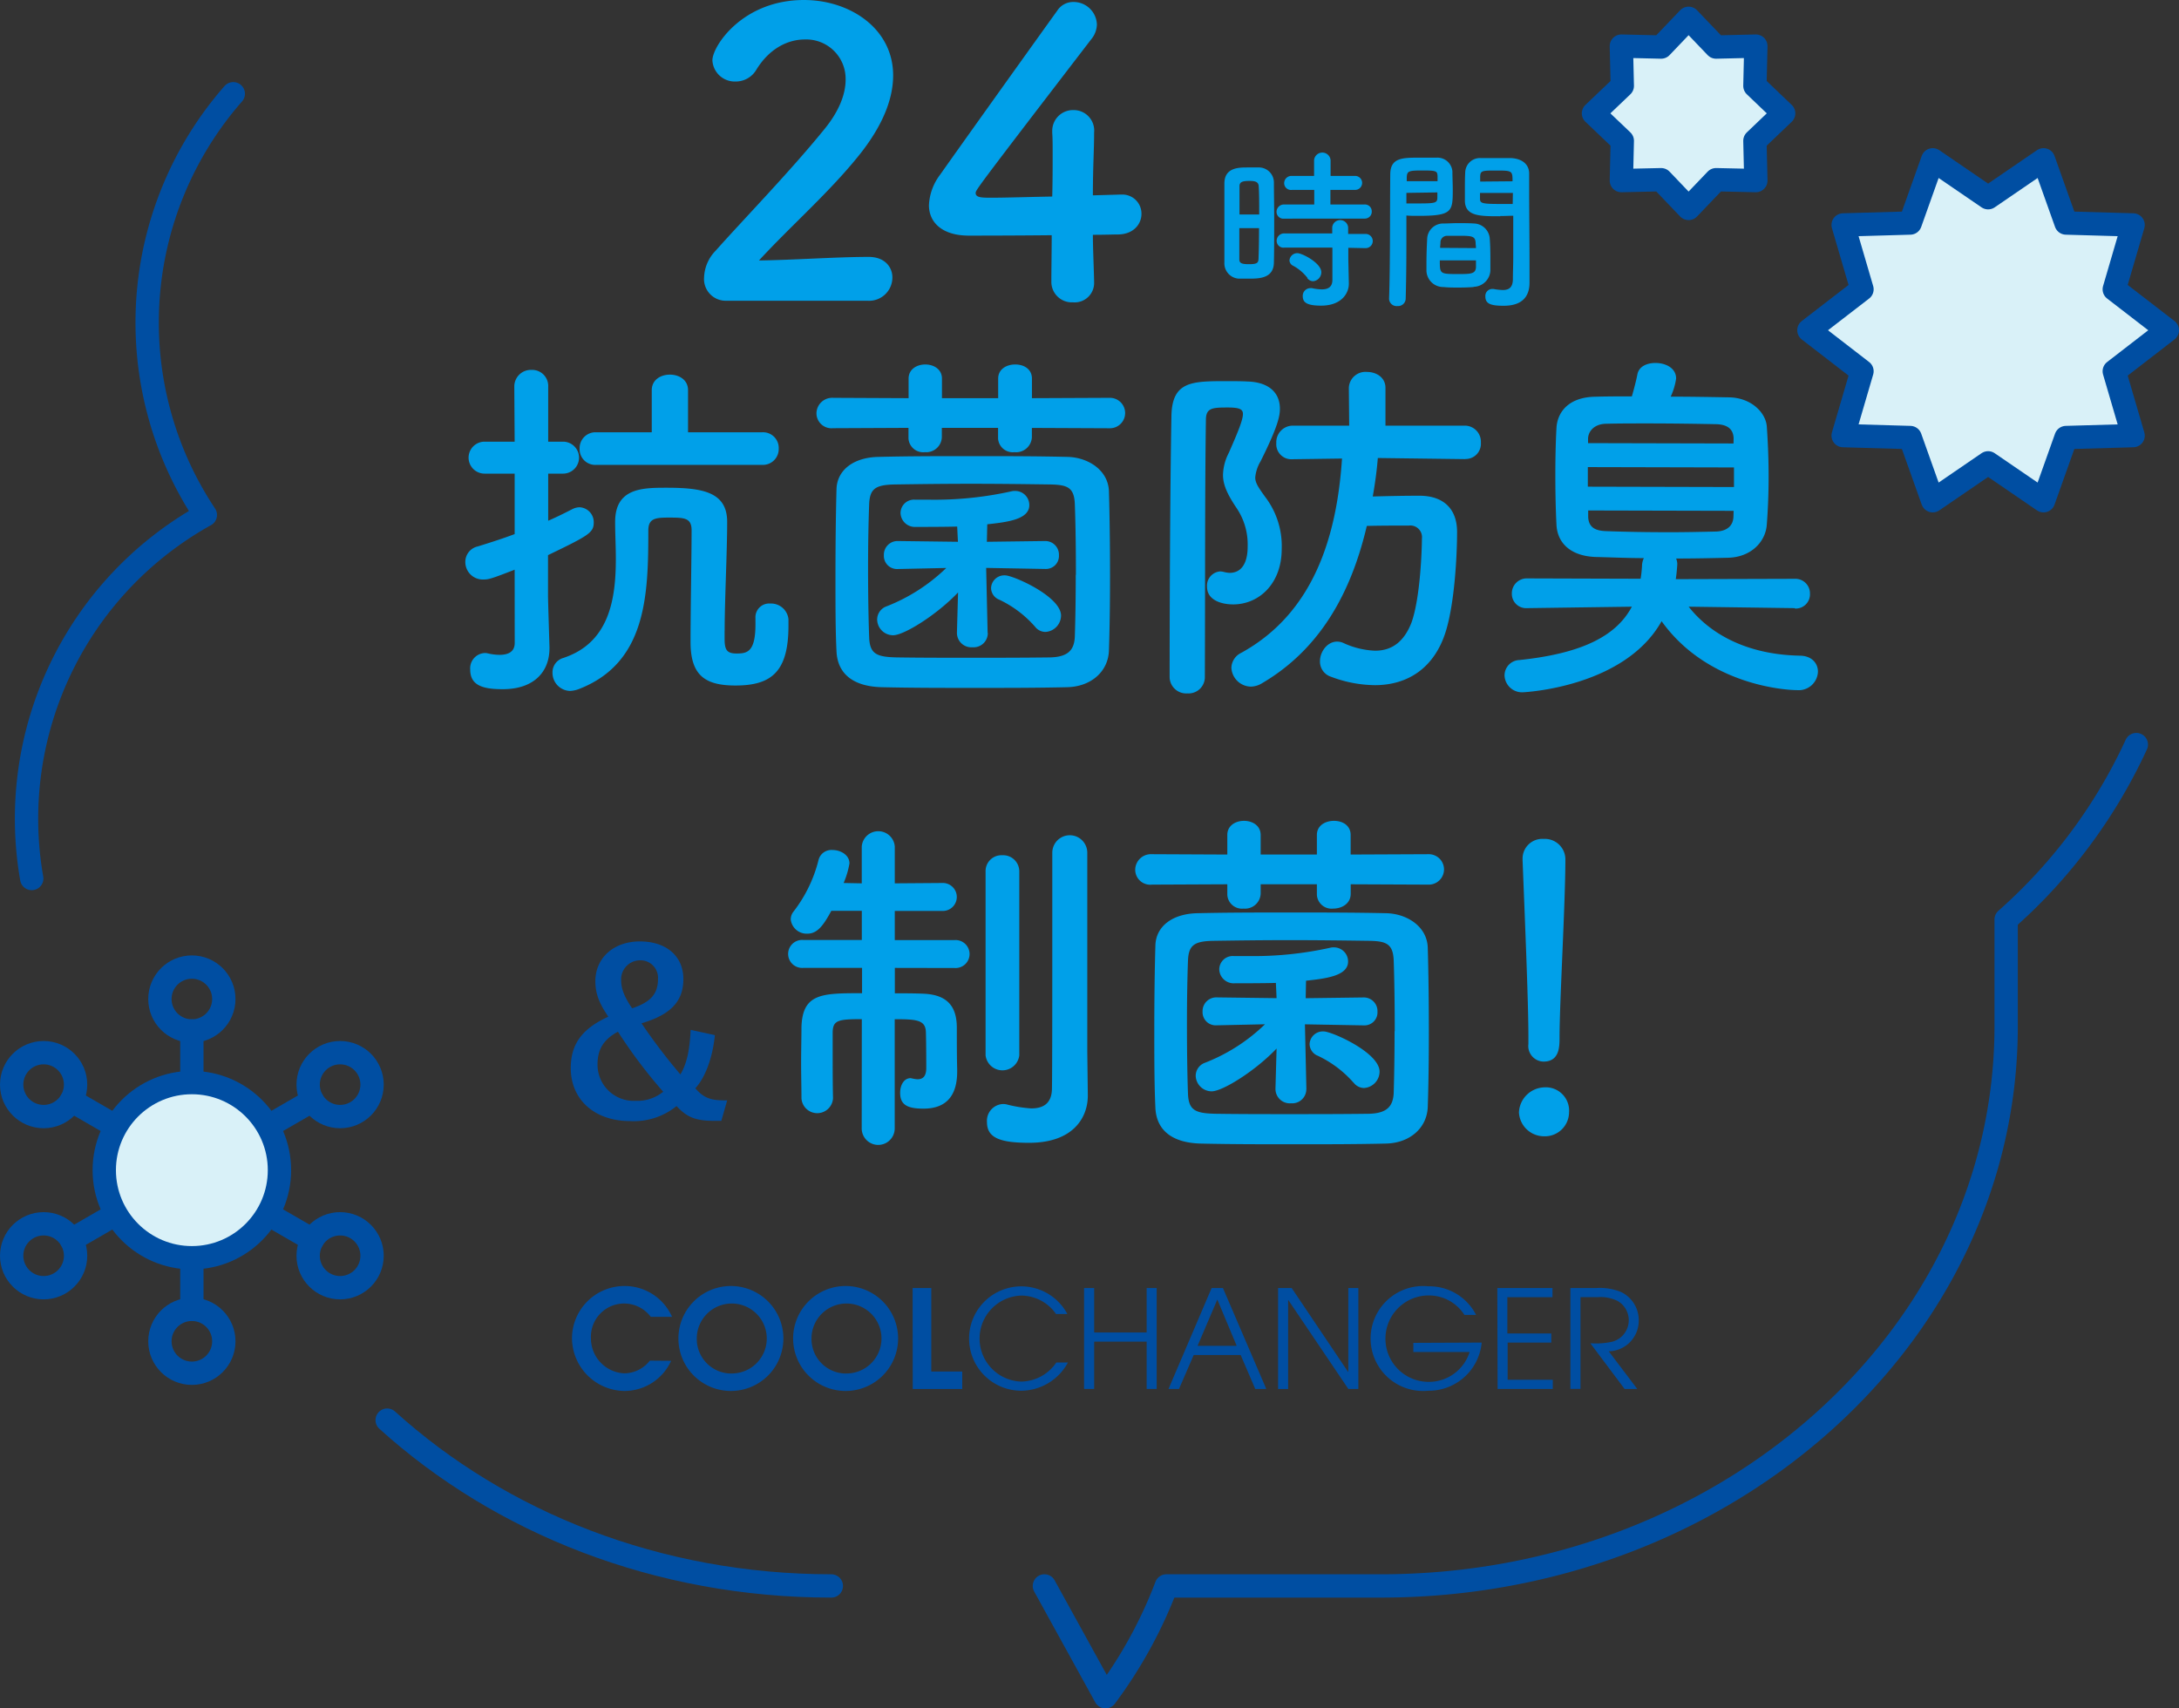 <svg xmlns="http://www.w3.org/2000/svg" viewBox="0 0 373.64 292.99"><rect x="0" y="0" width="373.64" height="292.99" fill="#333333" stroke="none"/><defs><style>.cls-1{fill:#00a0e9;}.cls-2{fill:#004ea2;}.cls-3{fill:none;}.cls-3,.cls-4{stroke:#004ea2;stroke-linecap:round;stroke-linejoin:round;stroke-width:4px;}.cls-4,.cls-5{fill:#d9f1f8;}</style></defs><g id="レイヤー_2" data-name="レイヤー 2"><g id="main"><path class="cls-1" d="M147.78,174.79c-4.11,0-5,.19-5,2.37v3c0,2.68,0,5.85.06,8.15v.06a2.71,2.71,0,0,1-5.41,0c0-1.68-.06-3.85-.06-6.09s.06-4.48.06-6.16c.19-5.78,3.55-5.78,10.39-5.78V166L137.7,166a2.4,2.4,0,1,1,0-4.79h10.08v-5h-5.23c-1.37,2.55-2.42,3.92-4.1,3.92a2.75,2.75,0,0,1-2.86-2.43,2.17,2.17,0,0,1,.43-1.3,23.81,23.81,0,0,0,4.36-9,2.28,2.28,0,0,1,2.36-1.62c1.43,0,2.92.87,2.92,2.3a14.82,14.82,0,0,1-1,3.36l3.11.06v-6.34a2.84,2.84,0,0,1,5.66,0v6.34l8.08-.06a2.4,2.4,0,1,1,0,4.79h-8.08v5H163.7a2.4,2.4,0,1,1,0,4.79L153.44,166v4.36c1.68,0,3.29,0,4.72.06,4.11.12,5.91,2,5.91,5.85,0,1.8,0,5,.06,7.15v.37c0,3.61-1.43,6.35-5.78,6.35-2.92,0-4-.75-4-2.74,0-1.24.62-2.49,1.8-2.49.07,0,.19.06.31.06a4.37,4.37,0,0,0,.87.13c.81,0,1.5-.38,1.5-1.93,0,0,0-4.17-.06-6,0-2.24-1.5-2.37-5.35-2.37v18.73a2.83,2.83,0,1,1-5.66,0ZM169,149.48a2.72,2.72,0,0,1,2.86-2.8,2.77,2.77,0,0,1,2.92,2.8V181a2.91,2.91,0,0,1-5.78,0Zm17.53,38.31v.13c0,3.73-2.48,8.08-10.07,8.08-5,0-7.22-.87-7.22-3.54a2.88,2.88,0,0,1,2.68-3.11,2.61,2.61,0,0,1,.68.06,22.25,22.25,0,0,0,4.23.69c1.87,0,3.48-.69,3.55-3.3.06-2.3.06-19.41.06-30.79v-9.76a3,3,0,0,1,6,0v34.08Z"/><path class="cls-1" d="M231.61,151.66v1.62c0,1.68-1.49,2.55-3,2.55a2.52,2.52,0,0,1-2.8-2.37v-1.8h-9.64v1.62a2.68,2.68,0,0,1-2.92,2.55,2.52,2.52,0,0,1-2.8-2.37v-1.8l-12.93.06a2.57,2.57,0,0,1-2.86-2.55,2.7,2.7,0,0,1,2.86-2.67l12.93.06V143.2c0-1.62,1.43-2.42,2.86-2.42s2.86.8,2.86,2.42v3.36h9.64V143.2c0-1.62,1.44-2.42,2.93-2.42s2.86.8,2.86,2.42v3.36L245,146.5a2.61,2.61,0,1,1,0,5.22Zm6,44.47c-5.1.12-10.45.12-15.8.12s-10.7,0-15.92-.12c-5-.13-7.59-2.36-7.77-6.1s-.19-8.21-.19-13c0-5.29.06-10.7.19-14.93.12-3.24,2.92-5.41,7.27-5.48,5.1-.12,10.39-.12,15.86-.12s10.95,0,16.42.12c3.55.07,7,2.24,7.15,5.85.13,4.29.19,9.52.19,14.62,0,4.6-.06,9.08-.19,12.81C244.67,193.45,241.75,196.07,237.58,196.13Zm1.55-19.28c0-4.42-.06-8.9-.18-12.19-.13-2.8-1.31-3.24-4.11-3.3-4.35-.06-9.08-.12-13.68-.12s-9.14.06-13.18.12c-3.3.06-4.17.81-4.3,3.3-.12,3.17-.18,7.09-.18,11,0,4.41.06,8.77.18,12,.13,2.8,1.31,3.3,4.85,3.36,4,.06,8.15.06,12.51.06s9,0,13.62-.06c3.23-.06,4.16-1.37,4.29-3.49C239.07,184.68,239.13,180.77,239.13,176.85ZM224,186.8a2.42,2.42,0,0,1-2.61,2.42,2.46,2.46,0,0,1-2.68-2.48v-.07l.19-6.84c-3.67,3.86-9.27,7.34-11.13,7.34a2.75,2.75,0,0,1-2.74-2.67,2.39,2.39,0,0,1,1.62-2.24,30.82,30.82,0,0,0,10.26-6.59l-8.27.18h-.06a2.25,2.25,0,0,1-2.37-2.36,2.35,2.35,0,0,1,2.43-2.43l10.26.13-.12-2.61c-.31,0-1.62.06-7.09.06a2.47,2.47,0,0,1-2.62-2.36,2.31,2.31,0,0,1,2.49-2.31H214a60.84,60.84,0,0,0,14.12-1.43,2.14,2.14,0,0,1,.62-.06,2.42,2.42,0,0,1,2.42,2.43c0,2.48-3.85,2.92-7.21,3.29l-.06,3,9.95-.13a2.34,2.34,0,0,1,2.36,2.43,2.23,2.23,0,0,1-2.3,2.36h-.06l-10.08-.18.25,11.07Zm8.09-1.12a18.82,18.82,0,0,0-6.1-4.6,2.21,2.21,0,0,1-1.43-2,2.27,2.27,0,0,1,2.43-2.18c1.36,0,9.57,3.61,9.57,6.9a2.84,2.84,0,0,1-2.67,2.8A2.27,2.27,0,0,1,232.11,185.68Z"/><path class="cls-1" d="M264.75,194.88a4.31,4.31,0,0,1-4.29-4.1,4.49,4.49,0,0,1,4.29-4.29,4,4,0,0,1,4.3,4.29A4.14,4.14,0,0,1,264.75,194.88Zm-2.67-15.79v-1.31c0-6-.62-20.52-1-30.29v-.18a3.38,3.38,0,0,1,3.61-3.43,3.52,3.52,0,0,1,3.73,3.61c0,7.34-1,24.44-1,30.48,0,1.49,0,4.1-2.74,4.1a2.67,2.67,0,0,1-2.61-2.92Z"/><path class="cls-1" d="M88.25,97.71c-3.85,1.49-4.41,1.68-5.35,1.68a3,3,0,0,1-3.11-3,2.71,2.71,0,0,1,2.12-2.67c2.24-.69,4.35-1.37,6.34-2.12V81.23H83.09a2.74,2.74,0,1,1,0-5.48h5.16l-.06-9.39a2.85,2.85,0,0,1,3-2.92A2.75,2.75,0,0,1,94,66.36v9.39h2.55a2.74,2.74,0,0,1,0,5.48H94v8.08c1.43-.62,2.8-1.3,4.16-2A2.92,2.92,0,0,1,99.39,87a2.55,2.55,0,0,1,2.42,2.61c0,1.75-.87,2.24-7.84,5.6v6.9c0,1,.19,6.66.25,8.84v.25c0,3.91-2.55,7-8,7-3.29,0-5.59-.56-5.59-3.36A2.62,2.62,0,0,1,83.09,112a1.78,1.78,0,0,1,.56.06,9.33,9.33,0,0,0,2,.25c1.37,0,2.61-.43,2.61-2.05Zm36,10.45v1.43c0,1.93.44,2.49,2.06,2.49,1.8,0,3.23-.25,3.23-5V106a2.36,2.36,0,0,1,2.55-2.49,3,3,0,0,1,3.11,2.68v1.12c0,7.84-2.86,10.26-9.08,10.26-5.23,0-7.71-1.74-7.71-7.46,0-5.35.18-15,.18-19.16,0-2.18-1.3-2.18-4-2.18-2.3,0-3.42.19-3.42,2.24,0,11.07-.31,22.7-11.94,27.18a4.84,4.84,0,0,1-1.49.31,3.1,3.1,0,0,1-3-3.11,2.56,2.56,0,0,1,1.86-2.55c7.9-2.61,9-10.13,9-17,0-2.17-.12-4.29-.12-6.15V89.5c0-5.79,4.66-5.85,8.77-5.85,6.15,0,10.44.69,10.44,5.85S124.26,102.93,124.26,108.16Zm-22-28.43a2.68,2.68,0,0,1-2.86-2.79,2.72,2.72,0,0,1,2.86-2.8h9.51V66.92c0-1.8,1.56-2.67,3.11-2.67s3.11.87,3.11,2.67v7.22h12.69a2.69,2.69,0,0,1,2.86,2.8,2.72,2.72,0,0,1-2.86,2.79Z"/><path class="cls-1" d="M176.94,73.39V75a2.71,2.71,0,0,1-3,2.55,2.52,2.52,0,0,1-2.8-2.37v-1.8h-9.64V75a2.68,2.68,0,0,1-2.92,2.55,2.52,2.52,0,0,1-2.8-2.37v-1.8l-12.94.06A2.58,2.58,0,0,1,140,70.9a2.7,2.7,0,0,1,2.86-2.67l12.94.06V64.93c0-1.62,1.43-2.42,2.86-2.42s2.86.8,2.86,2.42v3.36h9.64V64.93c0-1.62,1.43-2.42,2.93-2.42s2.86.8,2.86,2.42v3.36l13.37-.06a2.61,2.61,0,1,1,0,5.22Zm6,44.47c-5.1.12-10.45.12-15.8.12s-10.7,0-15.92-.12c-5-.12-7.59-2.36-7.78-6.1s-.18-8.21-.18-13c0-5.29.06-10.7.18-14.93.13-3.23,2.93-5.41,7.28-5.47,5.1-.13,10.39-.13,15.86-.13s10.95,0,16.42.13c3.54.06,7,2.24,7.15,5.84.13,4.29.19,9.52.19,14.62,0,4.6-.06,9.08-.19,12.81C190,115.19,187.07,117.8,182.91,117.86Zm1.55-19.28c0-4.42-.06-8.89-.19-12.19-.12-2.8-1.3-3.23-4.1-3.3-4.35-.06-9.08-.12-13.68-.12s-9.15.06-13.19.12c-3.29.07-4.16.81-4.29,3.3-.12,3.17-.19,7.09-.19,11,0,4.41.07,8.77.19,12,.13,2.8,1.31,3.3,4.85,3.36,4,.06,8.15.06,12.5.06s9,0,13.62-.06c3.24-.06,4.17-1.37,4.29-3.48C184.4,106.42,184.46,102.5,184.46,98.58Zm-15.11,10a2.43,2.43,0,0,1-2.61,2.43,2.47,2.47,0,0,1-2.68-2.49v-.06l.19-6.85c-3.67,3.86-9.27,7.34-11.13,7.34a2.74,2.74,0,0,1-2.74-2.67A2.4,2.4,0,0,1,152,104a30.82,30.82,0,0,0,10.26-6.59l-8.27.18h-.07a2.25,2.25,0,0,1-2.36-2.36A2.35,2.35,0,0,1,154,92.79l10.26.13-.13-2.61c-.31,0-1.61.06-7.09.06A2.46,2.46,0,0,1,154.42,88a2.3,2.3,0,0,1,2.49-2.3h2.42a60.8,60.8,0,0,0,14.12-1.44,2.25,2.25,0,0,1,.63-.06,2.42,2.42,0,0,1,2.42,2.43c0,2.49-3.86,2.92-7.21,3.29l-.07,3,10-.13a2.34,2.34,0,0,1,2.36,2.43,2.23,2.23,0,0,1-2.3,2.36h-.06L169.1,97.4l.25,11.07Zm8.08-1.12a18.82,18.82,0,0,0-6.09-4.6,2.19,2.19,0,0,1-1.43-2,2.27,2.27,0,0,1,2.42-2.18c1.37,0,9.58,3.61,9.58,6.9a2.84,2.84,0,0,1-2.67,2.8A2.26,2.26,0,0,1,177.43,107.41Z"/><path class="cls-1" d="M203.61,118.92a2.84,2.84,0,0,1-3.05-2.74c0-11.32.07-31.78.31-44.9.13-5.91,3.55-5.91,9.46-5.91,1.24,0,2.49,0,3.61.06,3.73.12,5.53,2,5.53,4.66,0,1.31-.37,3.11-3.3,9a6.58,6.58,0,0,0-.93,2.8c0,.93.56,1.74,1.68,3.3a13.89,13.89,0,0,1,2.86,8.95c0,6-3.92,9.52-8.33,9.52-1.81,0-4.48-.62-4.48-3.05a2.44,2.44,0,0,1,2.3-2.61,3.34,3.34,0,0,1,.69.12,5.1,5.1,0,0,0,.87.13c3.11,0,3.11-3.74,3.11-4.54a11.12,11.12,0,0,0-1.87-6.53c-1.56-2.31-2.36-4-2.36-5.73a8.66,8.66,0,0,1,1-3.79C212.32,74,213.13,72,213.13,71c0-.8-.56-1.11-2.55-1.11-2.74,0-3.8.06-3.8,2.17-.18,11.63-.12,29.54-.18,44.16A2.79,2.79,0,0,1,203.61,118.92Zm47.58-40.18-14.93-.19c-.18,2.24-.49,4.48-.87,6.6,2.61-.07,5.29-.13,8-.13,4,0,6.46,2.12,6.46,6.22s-.43,12.13-1.92,17c-1.87,6.09-6.29,9.27-12.19,9.27a21.76,21.76,0,0,1-7.47-1.43,2.73,2.73,0,0,1-1.93-2.68c0-1.62,1.25-3.36,2.93-3.36a2.56,2.56,0,0,1,1.12.25,14.16,14.16,0,0,0,5.41,1.31c3,0,5-1.68,6.22-4.79,1.55-4.29,1.8-12.81,1.8-14.43a2,2,0,0,0-2.24-2.24c-2.11,0-4.79,0-7.21.06-2.68,11.45-8,21.15-18,27a3.78,3.78,0,0,1-1.86.56,3.41,3.41,0,0,1-3.36-3.24,2.94,2.94,0,0,1,1.68-2.55c12.56-6.9,16.42-20.21,17.29-33.33l-8.46.12h-.06A2.58,2.58,0,0,1,218.85,76a2.85,2.85,0,0,1,2.8-3h9.7l-.06-6.47a2.85,2.85,0,0,1,3.11-2.74c1.61,0,3.17.94,3.17,2.74V73h13.62a2.76,2.76,0,0,1,2.74,2.92,2.61,2.61,0,0,1-2.68,2.8Z"/><path class="cls-1" d="M307.72,104.3l-18.16-.25c3.67,4.67,9.95,8.21,19,8.4,2.17,0,3.17,1.37,3.17,2.74a3.3,3.3,0,0,1-3.61,3.17c-2,0-15.36-.87-23.2-11.82-6.4,11.44-23.76,12.19-23.76,12.19a3,3,0,0,1-3.17-2.86,2.64,2.64,0,0,1,2.55-2.67c10.7-1.12,16.61-4.11,19.28-9.15l-17.91.25h-.06a2.45,2.45,0,0,1-2.61-2.49,2.56,2.56,0,0,1,2.67-2.61l19.41.06c.12-.68.18-1.36.24-2.11a3.18,3.18,0,0,1,.32-1.43c-2.8,0-5.54-.13-8.15-.19-4.42-.12-6.72-2.42-6.84-5.6-.13-2.61-.19-5.53-.19-8.39s.06-5.72.19-8.09c.12-2.61,1.92-5.35,6.71-5.41,2.06-.06,4.11-.06,6.22-.06.38-1.31.75-2.74.94-3.73.25-1.43,1.68-2,3.11-2,1.74,0,3.54.87,3.54,2.67a11.24,11.24,0,0,1-.93,3.11c3.29,0,6.65.06,10.07.12,3.67.07,6.22,2.55,6.41,5,.19,2.67.31,5.66.31,8.58s-.12,5.79-.31,8.21c-.19,3-2.74,5.66-6.72,5.72-2.86.07-5.84.13-8.83.13a2.43,2.43,0,0,1,.19,1.18c-.06.81-.13,1.62-.25,2.36l20.4-.06a2.5,2.5,0,0,1,2.61,2.55,2.44,2.44,0,0,1-2.55,2.55ZM297.33,80.17l-25.06-.06v3.36l25.06.06Zm-.06-5c-.06-1.49-.93-2.36-3-2.42-3.54-.07-7.71-.13-11.75-.13-2.49,0-5,0-7.21.06-1.93.07-2.93,1.25-3,2.49V76l24.94.06Zm0,12.44-24.94-.06v1.06c.06,1.86,1.24,2.42,3.05,2.48,3.42.13,7.15.19,10.94.19,2.74,0,5.48-.06,8-.12,1.61-.07,2.86-.81,2.92-2.55Z"/><path class="cls-1" d="M124.52,51.58a3.72,3.72,0,0,1-3.79-4,6.9,6.9,0,0,1,2-4.6c4.68-5.28,12.53-13.33,18.48-20.64,2.71-3.25,3.79-6.23,3.79-8.67a6.75,6.75,0,0,0-7-6.9c-2.91,0-6.09,1.55-8.32,5.21a4.09,4.09,0,0,1-3.52,2,3.84,3.84,0,0,1-4-3.59C122.09,8.05,127.23,0,137.86,0c7.85,0,15.29,4.87,15.29,12.93,0,3.86-1.62,8.32-5.61,13.4-5.15,6.5-11.78,12.25-17.4,18.34,5.62-.06,13.27-.61,18.82-.61,2.77,0,4.06,1.76,4.06,3.52a4,4,0,0,1-4.27,4Z"/><path class="cls-1" d="M187.61,48.26v.14A3.33,3.33,0,0,1,184,51.85a3.51,3.51,0,0,1-3.72-3.59c0-2.37.06-5.14.06-7.92-6.56.07-13.53.07-14.21.07-4.53,0-6.84-2.23-6.84-5.21a9.32,9.32,0,0,1,1.9-5.22c4.06-5.75,15.23-21.38,20.1-28.15A3.24,3.24,0,0,1,184.09.34a4,4,0,0,1,4,3.86,4.17,4.17,0,0,1-1,2.57C167.3,32.56,167.3,32.62,167.3,33.1c0,.81,1.08.81,2.78.81,2.3,0,6.36-.13,10.35-.2.07-2.71.07-5.28.07-7.31,0-1.49,0-2.71-.07-3.59v-.27a3.56,3.56,0,0,1,3.66-3.66,3.51,3.51,0,0,1,3.52,3.86c0,3.18-.21,5.76-.21,10.76l4.67-.13h.21a3.27,3.27,0,0,1,3.45,3.32c0,1.69-1.29,3.45-3.93,3.52-.81,0-2.43.06-4.4.06C187.4,42.51,187.54,45.21,187.61,48.26Z"/><path class="cls-1" d="M214.08,47.79c-.59,0-1.16,0-1.69,0a2.64,2.64,0,0,1-2.44-2.8c0-2.07,0-5.19,0-8.1,0-2.11,0-4.1,0-5.5.06-2.67,2.47-2.67,4-2.67.63,0,1.22,0,1.81,0a2.58,2.58,0,0,1,2.68,2.53c0,1.69.05,3.95.05,6.23,0,2.76,0,5.58-.05,7.51C218.42,47.79,215.86,47.79,214.08,47.79Zm1.84-11c0-1.87,0-3.65-.09-4.9-.06-.83-.89-.86-1.63-.86-1.07,0-1.66.15-1.66.89,0,1.13,0,2.94,0,4.87Zm-3.41,2.34c0,2.05,0,4,0,5.32,0,.65.32.86,1.66.86s1.6-.21,1.63-.89c.06-1.37.09-3.3.09-5.29Zm7.69-1.63a1.17,1.17,0,0,1-1.31-1.16,1.27,1.27,0,0,1,1.31-1.27l5.16,0v-2.5h-3.83a1.17,1.17,0,0,1-1.33-1.16,1.25,1.25,0,0,1,1.33-1.24h3.8v-2.7a1.42,1.42,0,0,1,2.83,0v2.7h4.21a1.2,1.2,0,1,1,0,2.4h-4.24v2.5l5.85,0a1.17,1.17,0,0,1,1.24,1.21A1.18,1.18,0,0,1,234,37.49Zm11,5,0,1.93.09,4.16v.09c0,1.63-1.27,3.74-4.75,3.74-2.43,0-3.15-.54-3.15-1.61a1.31,1.31,0,0,1,1.28-1.39,1.13,1.13,0,0,1,.3,0,8.4,8.4,0,0,0,1.69.21c1,0,1.81-.36,1.81-1.61l0-5.55-8.25,0a1.17,1.17,0,0,1-1.31-1.16,1.28,1.28,0,0,1,1.31-1.28l8.22,0V39a1.37,1.37,0,0,1,2.73,0l0,1.12,3,0a1.22,1.22,0,1,1,0,2.44Zm-7,5.17a7.76,7.76,0,0,0-2.44-2.08,1.07,1.07,0,0,1-.65-.92,1.34,1.34,0,0,1,1.36-1.25c.81,0,4.1,1.69,4.1,3.27a1.55,1.55,0,0,1-1.39,1.54A1.27,1.27,0,0,1,224.15,47.68Z"/><path class="cls-1" d="M239.61,52.49a1.29,1.29,0,0,1-1.42-1.22v-.06c.2-5.43.14-14.82.2-21.26,0-2.91,2.05-2.91,5.08-2.91,1.13,0,2.32,0,2.88,0a2.57,2.57,0,0,1,2.7,2.35c0,1,.06,2.1.06,3.14,0,3.74-.06,4.49-5.9,4.49-.78,0-1.52,0-2.05-.06v2.67c0,3.21,0,7.36-.12,11.55A1.31,1.31,0,0,1,239.61,52.49Zm6.89-21.41c0-.33,0-.63,0-.92-.06-.83-.21-.92-2.58-.92s-2.64.09-2.7,1.15c0,.21,0,.45,0,.69Zm-5.34,2v1.81c.41,0,1.3,0,2.19,0,2.88,0,3.09-.12,3.12-1,0-.27,0-.57,0-.89Zm11.52,16.15c-.8.06-1.7.09-2.56.09s-1.78,0-2.58-.09a2.88,2.88,0,0,1-2.94-2.76c0-.42,0-.92,0-1.43,0-1.33.06-2.88.12-4.06a2.74,2.74,0,0,1,2.79-2.65c.77,0,1.6-.06,2.41-.06,1,0,2,0,2.82.06a2.79,2.79,0,0,1,2.7,2.44c.09,1,.12,2.34.12,3.56,0,.77,0,1.49,0,2.11A2.94,2.94,0,0,1,252.68,49.19Zm-5.79-4.57c0,2.31,0,2.34,3.09,2.34,2.19,0,3.05,0,3.11-1.18,0-.33,0-.75,0-1.16Zm6.2-2.11c0-.36-.06-.65-.06-.92-.06-1.1-.62-1.19-2.64-1.19-.74,0-1.54,0-2.26,0A1.13,1.13,0,0,0,247,41.62c0,.27-.06.56-.06.89Zm4.16-5.46c-3.5,0-6,0-6.06-2.62,0-.59,0-1.24,0-1.87,0-1,0-2.11.06-3.14a2.52,2.52,0,0,1,2.64-2.35c.57,0,1.82,0,3,0,.87,0,1.7,0,2.2,0,2.2.12,3.12,1.31,3.12,2.64v2.23c0,4.45.06,9.06.06,12.83,0,1.39,0,2.64,0,3.68,0,2.11-1,3.95-4.43,3.95-2.07,0-3.14-.27-3.14-1.58a1.19,1.19,0,0,1,1.15-1.3c.09,0,.15,0,.24,0a10.63,10.63,0,0,0,1.58.18c1,0,1.72-.36,1.75-1.82,0-1.18.06-2.46.06-3.8,0-2,0-4,0-5.91V37C258.88,37,258.11,37.05,257.25,37.05Zm2.11-6c0-1.81-.06-1.84-2.79-1.84-2.38,0-2.71,0-2.76,1,0,.26,0,.59,0,.89Zm.06,2h-5.64c0,.32,0,.62,0,.89,0,.83.11,1,3.26,1,1,0,1.93,0,2.35,0Z"/><path class="cls-2" d="M122.58,177.53c-.35,3.66-1.56,7.17-3.35,9.12,1.52,1.76,2.77,2.11,5.46,2.07l-1,3.51h-1.32c-3.28,0-4.68-.74-6.36-2.53a11.63,11.63,0,0,1-8,2.57c-6,0-10.14-3.63-10.14-9.09,0-4.17,2-6.78,6.44-8.81-1.56-2.3-2.22-3.94-2.22-6.09,0-3.94,3.08-6.82,7.64-6.82,4.41,0,7.45,2.42,7.45,6.47,0,3.75-2.11,6.09-7.18,7.57a100.23,100.23,0,0,0,6.67,8.77c1.25-2.1,1.6-4.6,1.76-7.64Zm-20.12,5A6.21,6.21,0,0,0,109,188.8a7,7,0,0,0,4.72-1.56,86.4,86.4,0,0,1-7.76-10.3C103.59,178.23,102.46,179.87,102.46,182.56Zm10.37-14.67a3,3,0,0,0-3.08-3.16,3.25,3.25,0,0,0-3.24,3.4c0,1.44.51,2.81,1.88,4.83C111.74,171.83,112.83,170.31,112.83,167.89Z"/><path class="cls-3" d="M179.09,272,189.56,291A77.92,77.92,0,0,0,200,272h36.79C296,272,344,229.05,344,176V157.7a90.56,90.56,0,0,0,22.32-30"/><path class="cls-3" d="M66.39,243.56C85.81,261.14,112.75,272,142.55,272"/><circle class="cls-3" cx="32.9" cy="171.34" r="5.48"/><line class="cls-3" x1="32.9" y1="189.88" x2="32.9" y2="176.83"/><circle class="cls-3" cx="7.48" cy="186.02" r="5.48"/><line class="cls-3" x1="23.53" y1="195.29" x2="12.23" y2="188.76"/><circle class="cls-3" cx="7.48" cy="215.37" r="5.48"/><line class="cls-3" x1="23.53" y1="206.1" x2="12.23" y2="212.63"/><circle class="cls-3" cx="32.9" cy="230.04" r="5.48"/><line class="cls-3" x1="32.9" y1="211.51" x2="32.9" y2="224.56"/><circle class="cls-3" cx="58.32" cy="215.37" r="5.48"/><line class="cls-3" x1="42.27" y1="206.1" x2="53.57" y2="212.63"/><circle class="cls-3" cx="58.32" cy="186.02" r="5.48"/><line class="cls-3" x1="42.27" y1="195.29" x2="53.57" y2="188.76"/><circle class="cls-4" cx="32.9" cy="200.69" r="15.02"/><path class="cls-3" d="M40,16.08a59.54,59.54,0,0,0-4.79,72.24A59.58,59.58,0,0,0,5.44,150.67"/><polygon class="cls-5" points="371.64 56.64 362.54 63.67 365.77 74.71 354.27 75.04 350.41 85.88 340.91 79.38 331.41 85.88 327.55 75.04 316.05 74.71 319.28 63.67 310.18 56.64 319.28 49.62 316.05 38.58 327.55 38.25 331.41 27.41 340.91 33.91 350.41 27.41 354.27 38.25 365.77 38.58 362.54 49.62 371.64 56.64"/><polygon class="cls-3" points="371.64 56.64 362.54 63.67 365.77 74.71 354.27 75.04 350.41 85.88 340.91 79.38 331.41 85.88 327.55 75.04 316.05 74.71 319.28 63.67 310.18 56.64 319.28 49.62 316.05 38.58 327.55 38.25 331.41 27.41 340.91 33.91 350.41 27.41 354.27 38.25 365.77 38.58 362.54 49.62 371.64 56.64"/><polygon class="cls-5" points="305.85 19.44 300.92 24.15 301.08 30.97 294.26 30.82 289.55 35.75 284.84 30.82 278.02 30.97 278.18 24.15 273.24 19.44 278.18 14.73 278.02 7.91 284.84 8.07 289.55 3.14 294.26 8.07 301.08 7.91 300.92 14.73 305.85 19.44"/><polygon class="cls-3" points="305.85 19.44 300.92 24.15 301.08 30.97 294.26 30.82 289.55 35.75 284.84 30.82 278.02 30.97 278.18 24.15 273.24 19.44 278.18 14.73 278.02 7.91 284.84 8.07 289.55 3.14 294.26 8.07 301.08 7.91 300.92 14.73 305.85 19.44"/><path class="cls-2" d="M115.08,233.39a8.8,8.8,0,0,1-8,5.17,9.11,9.11,0,0,1-9-9.07,9,9,0,0,1,9-8.93,8.88,8.88,0,0,1,8.16,5.29h-3.65a5.7,5.7,0,0,0-10.26,3.69,6,6,0,0,0,5.75,6,5.64,5.64,0,0,0,4.35-2.18Z"/><path class="cls-2" d="M125.33,220.56a9,9,0,1,1-9,9.05A9,9,0,0,1,125.33,220.56Zm0,15a6,6,0,1,0-5.85-6A5.93,5.93,0,0,0,125.33,235.57Z"/><path class="cls-2" d="M145,220.56a9,9,0,1,1-9,9.05A9,9,0,0,1,145,220.56Zm0,15a6,6,0,1,0-5.85-6A5.93,5.93,0,0,0,145,235.57Z"/><path class="cls-2" d="M156.49,220.91h3.2v14.31H165v3h-8.49Z"/><path class="cls-2" d="M183.12,233.68a9.17,9.17,0,0,1-8,4.84,8.95,8.95,0,1,1,7.9-13.16h-1.94a7.3,7.3,0,0,0-6-3.16,7.38,7.38,0,0,0,0,14.75,7.4,7.4,0,0,0,6.05-3.27Z"/><path class="cls-2" d="M185.89,220.91h1.73v7.62h9v-7.62h1.72v17.3h-1.72V230.1h-9v8.11h-1.73Z"/><path class="cls-2" d="M207.76,220.91h1.94l7.43,17.3h-1.89l-2.5-5.82h-8.05l-2.52,5.82h-1.8Zm-2.41,9.91h6.71l-3.32-7.94Z"/><path class="cls-2" d="M219.16,220.91h2.33l9.65,14.35h.06V220.91h1.72v17.3H231.2L220.93,223h-.05v15.22h-1.72Z"/><path class="cls-2" d="M254.07,230.26a9.1,9.1,0,0,1-9.15,8.26,9,9,0,1,1,0-17.91,9,9,0,0,1,8.19,4.91h-2a7.21,7.21,0,0,0-6.16-3.34A7.39,7.39,0,1,0,245,237a7.32,7.32,0,0,0,7-5.12h-9.65v-1.57Z"/><path class="cls-2" d="M256.75,220.91h9.46v1.57h-7.74v6.22H266v1.56h-7.48v6.38h7.74v1.57h-9.46Z"/><path class="cls-2" d="M269.28,220.91h4.4a9.62,9.62,0,0,1,4.25.66A5.35,5.35,0,0,1,281,226.5a5.25,5.25,0,0,1-5.14,5.26l4.88,6.45h-2.17l-5.87-7.83a13,13,0,0,0,3.72-.26,3.81,3.81,0,0,0,.95-7,6.57,6.57,0,0,0-3.36-.65h-3v15.73h-1.73Z"/></g></g></svg>